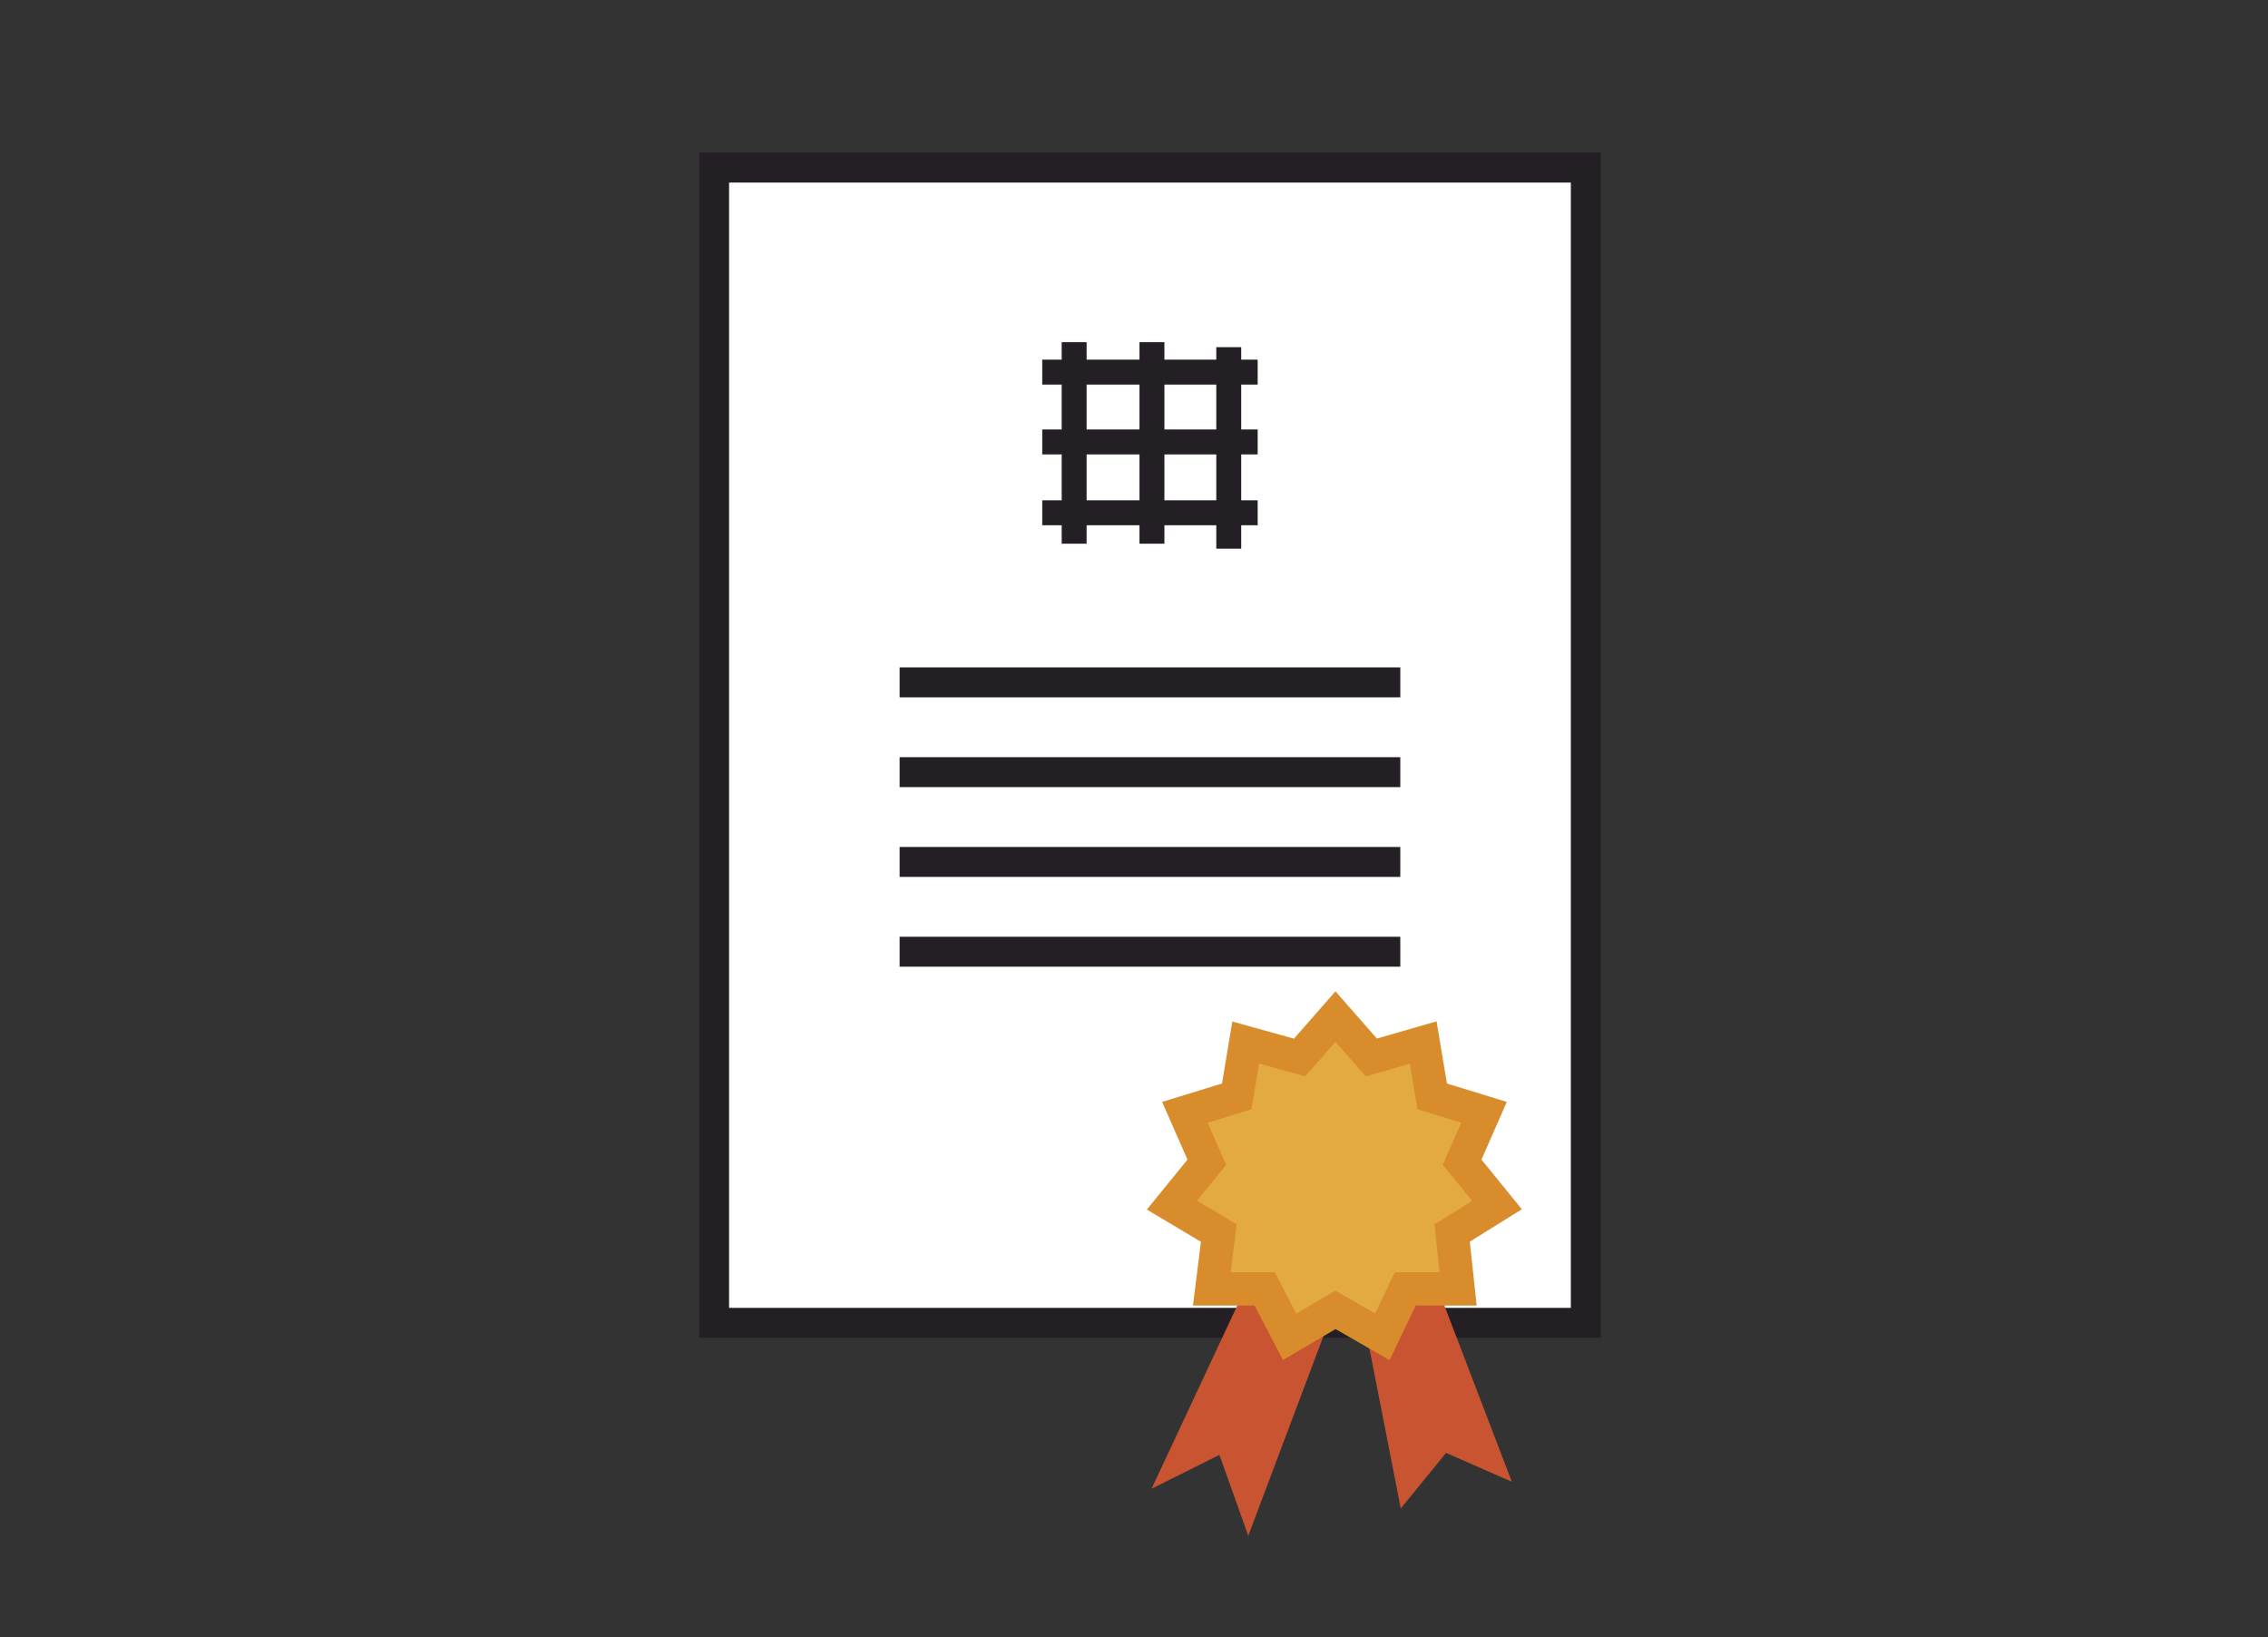 <?xml version="1.0" encoding="utf-8"?>
<!-- Generator: Adobe Illustrator 23.0.5, SVG Export Plug-In . SVG Version: 6.00 Build 0)  -->
<svg version="1.1" id="Capa_1" xmlns="http://www.w3.org/2000/svg" xmlns:xlink="http://www.w3.org/1999/xlink" x="0px" y="0px"
	 viewBox="0 0 227.4 164.1" style="enable-background:new 0 0 227.4 164.1;" xml:space="preserve">
<rect x="0" y="0" width="227.4" height="164.1" fill="#333333" stroke="none"/>
<style type="text/css">
	.st0{fill:#FFFFFF;stroke:#231F24;stroke-width:3;stroke-miterlimit:10;}
	.st1{fill:none;stroke:#8A8983;stroke-width:3;stroke-miterlimit:10;}
	.st2{fill:#C85431;stroke:#C85431;stroke-width:3.335;stroke-miterlimit:10;}
	.st3{fill:#E2AA41;stroke:#D88C2C;stroke-width:3.335;stroke-miterlimit:10;}
	.st4{fill:none;stroke:#231F24;stroke-width:2.5;stroke-miterlimit:10;}
	.st5{fill:none;stroke:#231F24;stroke-width:3;stroke-miterlimit:10;}
</style>
<g>
	<g>
		<rect x="71.6" y="16.8" class="st0" width="87.4" height="115.8"/>
		<path class="st1" d="M132.7,45.2"/>
	</g>
</g>
<g>
	<polyline class="st2" points="126.3,130 119,145.6 123.2,143.5 125.2,149.1 131.3,132.9 	"/>
	<polygon class="st2" points="138.6,133.1 141.4,147.4 144.5,143.6 148.6,145.4 143.2,131.3 	"/>
	<polygon class="st3" points="133.9,101.9 137.5,106 142.7,104.5 143.6,109.9 148.8,111.5 146.6,116.5 150.1,120.8 145.6,123.6 
		146.2,129.2 140.9,129.2 138.6,134 133.9,131.3 129.3,134 126.8,129.2 121.5,129.2 122.2,123.6 117.5,120.8 121,116.5 118.8,111.5 
		124,109.9 124.9,104.5 130.3,106 	"/>
</g>
<g>
	<line class="st4" x1="104.5" y1="37.3" x2="126.1" y2="37.3"/>
	<line class="st4" x1="104.5" y1="44.3" x2="126.1" y2="44.3"/>
	<line class="st4" x1="104.5" y1="51.4" x2="126.1" y2="51.4"/>
	<line class="st4" x1="107.7" y1="54.5" x2="107.7" y2="34.3"/>
	<line class="st4" x1="115.5" y1="54.5" x2="115.5" y2="34.3"/>
	<line class="st4" x1="123.2" y1="55" x2="123.2" y2="34.8"/>
</g>
<g>
	<line class="st5" x1="90.2" y1="68.4" x2="140.4" y2="68.4"/>
	<line class="st5" x1="90.2" y1="77.4" x2="140.4" y2="77.4"/>
	<line class="st5" x1="90.2" y1="86.4" x2="140.4" y2="86.4"/>
	<line class="st5" x1="90.2" y1="95.4" x2="140.4" y2="95.4"/>
</g>
</svg>
